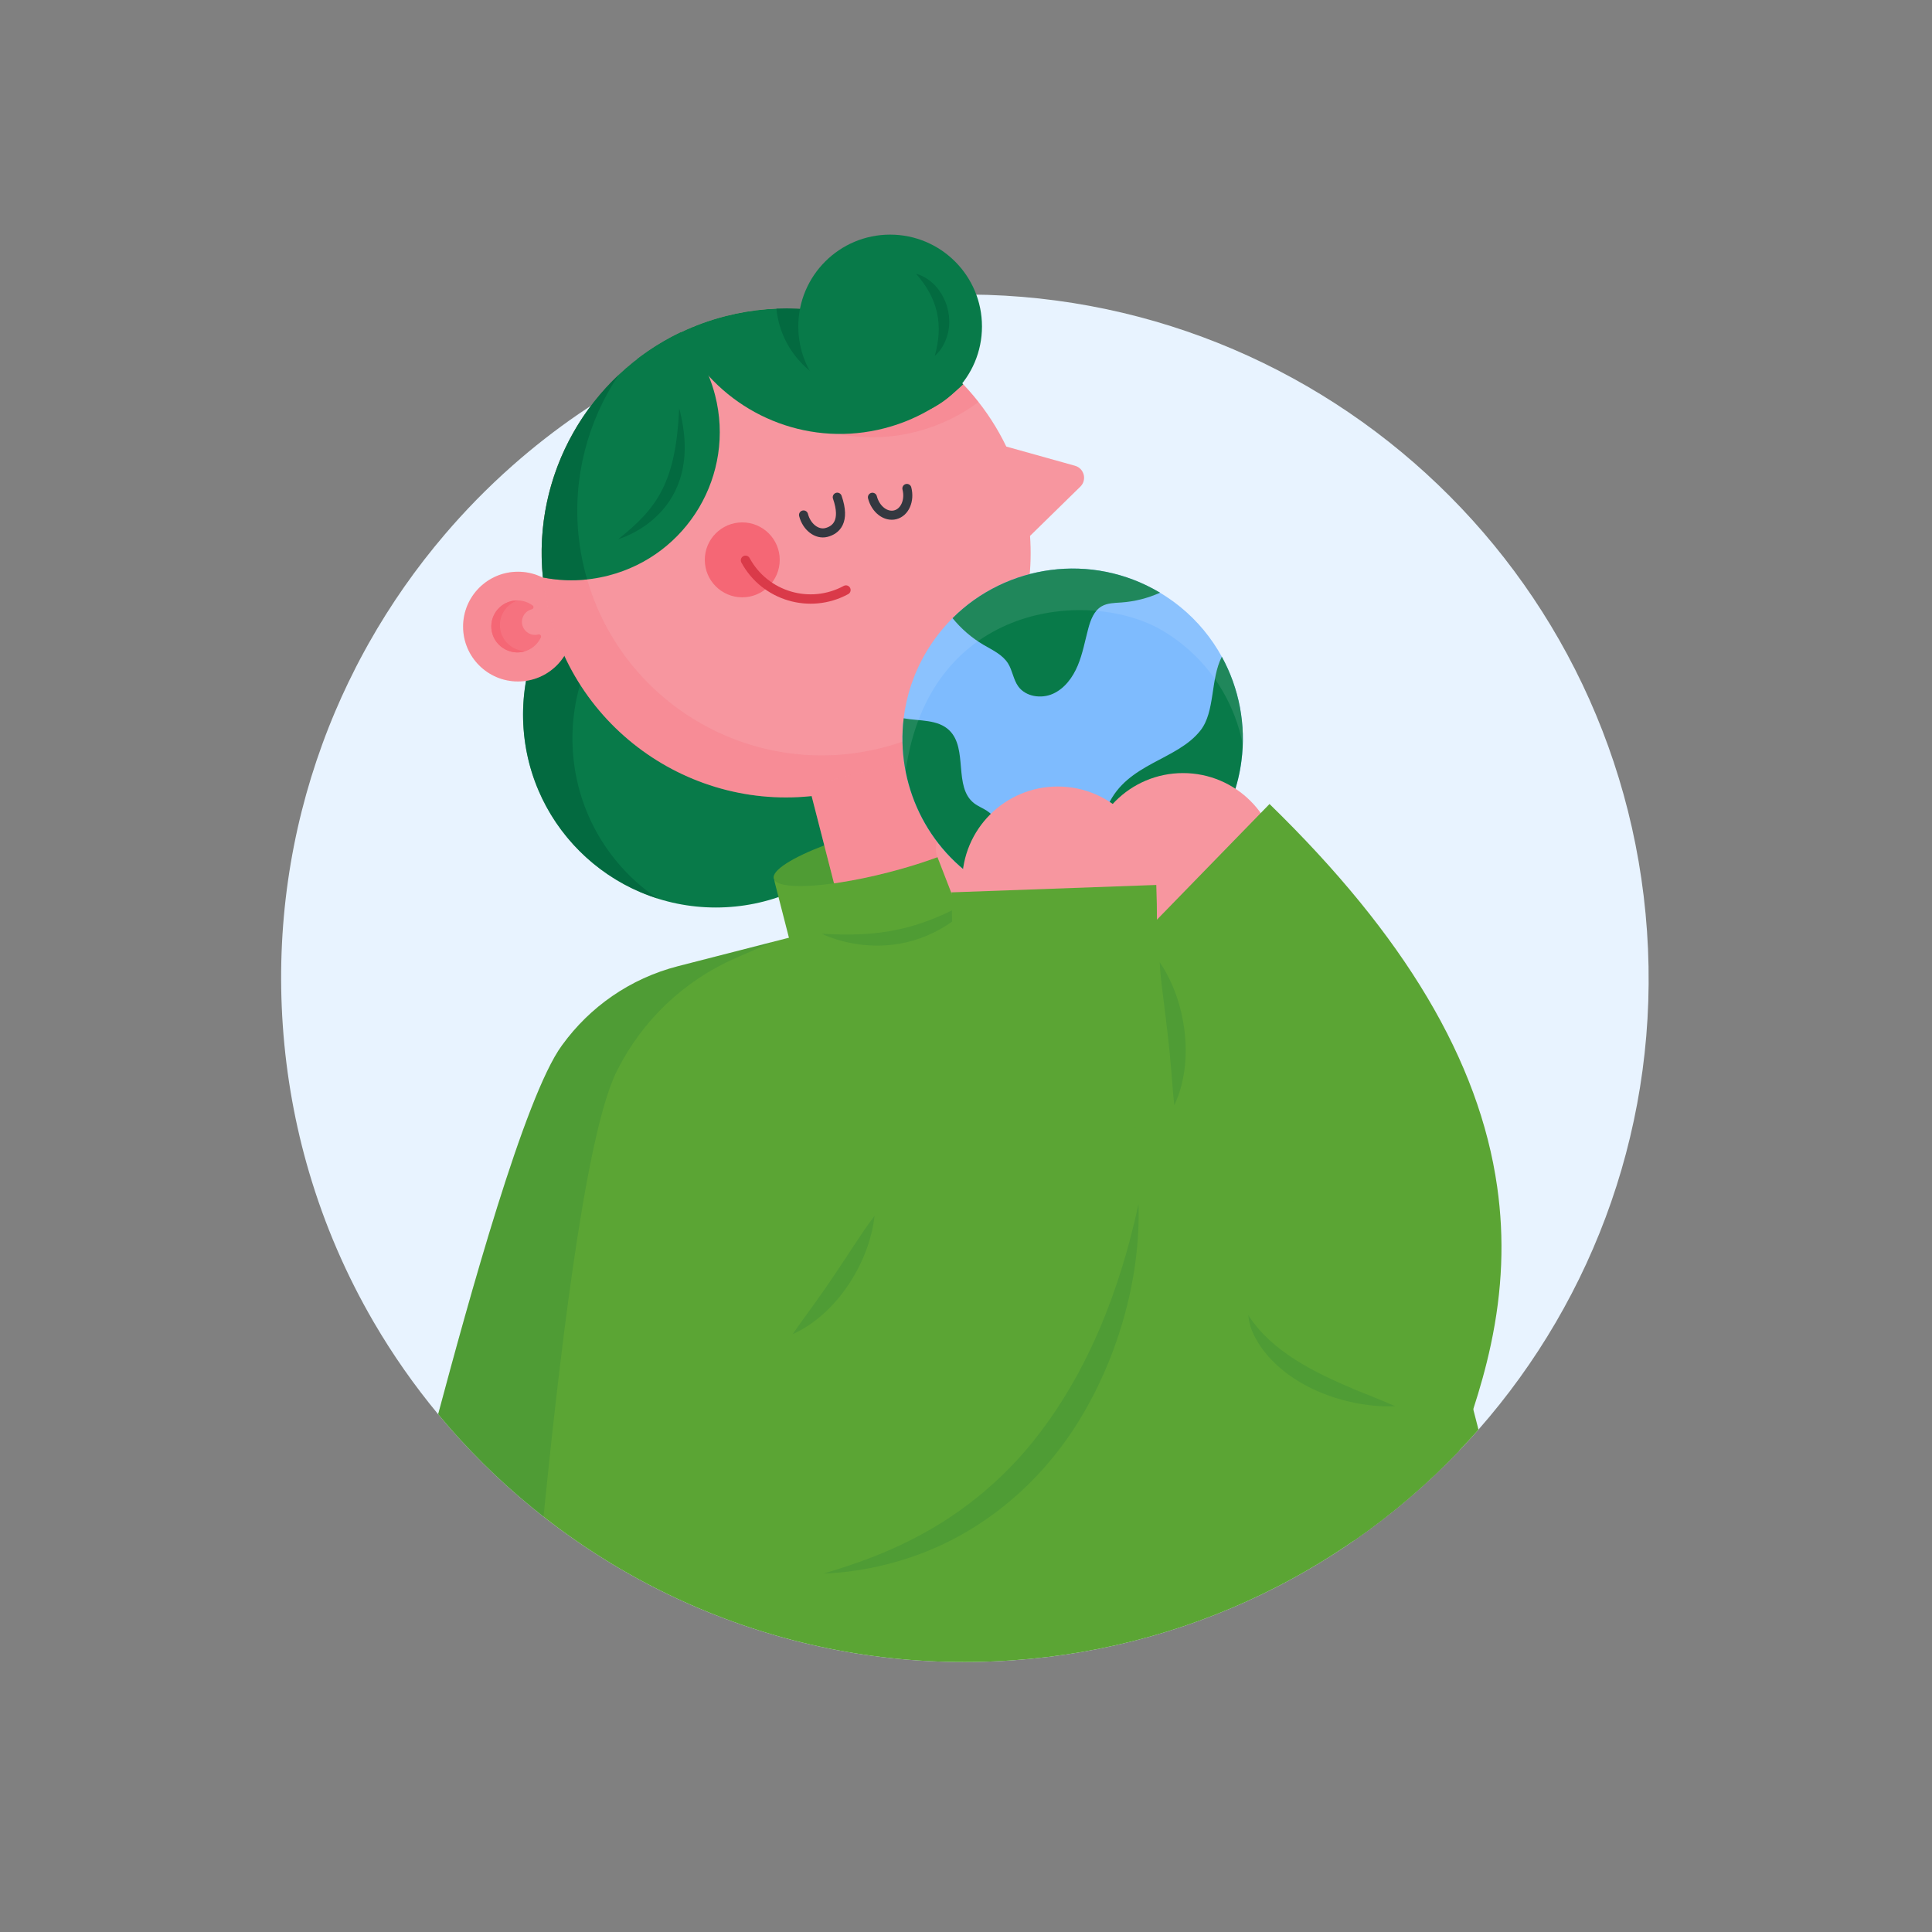 <?xml version="1.0" encoding="UTF-8"?><svg id="Layer_7" xmlns="http://www.w3.org/2000/svg" width="1703.88" height="1703.88" viewBox="0 0 1703.88 1703.88"><rect x="0" y="0" width="1703.88" height="1703.88" fill="#808080" stroke="none"/><defs><style>.cls-1{fill:#fff;opacity:.1;}.cls-2,.cls-3,.cls-4{fill:#f56775;}.cls-5,.cls-6,.cls-7{fill:#00603b;}.cls-8{fill:#f7969f;}.cls-9{fill:#e8f3ff;}.cls-10{fill:#7ebbfe;}.cls-11{fill:#087a49;}.cls-12{fill:#5ba534;}.cls-6,.cls-13{opacity:.13;}.cls-3{opacity:.2;}.cls-14{stroke:#da3a49;stroke-width:8.26px;}.cls-14,.cls-15{fill:none;stroke-linecap:round;stroke-linejoin:round;}.cls-16,.cls-7{opacity:.6;}.cls-15{stroke:#343840;stroke-width:8px;}.cls-4{opacity:.7;}</style></defs><path class="cls-9" d="M1452.53,821.12c11.56,167.13-46.13,323.06-148.63,439.68-5.67,6.46-11.47,12.79-17.41,18.99-27.9,29.17-58.75,55.57-92.11,78.71-21.54,14.95-44.13,28.54-67.64,40.65-70.71,36.41-149.8,59.33-234.16,65.17-89.2,6.17-175.2-7.39-253.75-36.96-7.9-2.96-15.73-6.09-23.46-9.39-23.87-10.16-46.99-21.81-69.21-34.86-4.43-2.59-8.82-5.24-13.18-7.97-.1-.06-.2-.13-.3-.19-21.94-13.65-42.97-28.69-62.96-45.01-30.35-24.76-58.28-52.46-83.32-82.7-21.07-25.4-40.11-52.59-56.85-81.33-23.96-41.13-43.22-85.44-57-132.26-12.16-41.3-20.05-84.55-23.15-129.27-6.02-86.98,6.72-170.92,34.78-247.88,3.58-9.85,7.43-19.58,11.51-29.18,3.61-8.52,7.42-16.93,11.42-25.25,4.48-9.34,9.2-18.56,14.16-27.63,1.33-2.46,2.7-4.92,4.07-7.36,19.26-34.15,41.75-66.29,67.14-95.98,4.15-4.87,8.39-9.67,12.71-14.41,9.76-10.73,19.92-21.11,30.44-31.12,5.29-5.03,10.68-9.97,16.15-14.81,18.48-16.33,37.97-31.57,58.4-45.58,14.39-9.89,29.26-19.17,44.55-27.79,12.32-6.97,24.92-13.5,37.78-19.6,3-1.42,6.01-2.82,9.04-4.2,31.11-14.13,63.69-25.72,97.49-34.48,35.51-9.19,72.37-15.27,110.3-17.9,332.24-22.99,620.2,227.71,643.18,559.94Z"/><circle class="cls-11" cx="631.3" cy="630.35" r="170"/><path class="cls-7" d="M505.26,663.12c3.77,54.42,32.74,101.07,74.74,129.34-64.6-20.46-113.33-78.69-118.29-150.38-6.48-93.67,64.19-174.85,157.86-181.33,39.25-2.72,76.3,8.12,106.59,28.52-19.79-6.27-41.07-9-63.04-7.48-93.67,6.48-164.34,87.66-157.86,181.33Z"/><path class="cls-12" d="M1303.91,1260.8c-5.67,6.46-11.47,12.79-17.41,18.99-27.9,29.17-58.75,55.57-92.11,78.71-21.54,14.95-44.13,28.54-67.64,40.65-70.71,36.41-149.8,59.33-234.16,65.17-89.2,6.17-175.2-7.39-253.75-36.96-7.9-2.96-15.73-6.09-23.46-9.39-23.87-10.16-46.99-21.81-69.21-34.86-4.43-2.59-8.82-5.24-13.18-7.97-.02-.31-.12-.38-.3-.19-21.94-13.65-42.97-28.69-62.96-45.01-30.35-24.76-58.28-52.46-83.32-82.7,26.66-99.65,76.17-280.06,109.05-325.1,.18-.24,.36-.49,.54-.73,24.07-33.13,59.38-58.39,102.15-69.36l97.87-25.12,144.18-36.99,13.64-3.5,131.46-33.73c31.19-8,62.58-7.44,91.65,.22,61.83,16.31,113.25,64.73,130.27,131.07l92.08,358.85,4.61,17.95Z"/><circle class="cls-8" cx="456.8" cy="552.61" r="48.38"/><circle class="cls-3" cx="456.8" cy="552.61" r="48.38"/><path class="cls-8" d="M746.91,696.46c-115.36,29.6-232.81-39.89-262.41-155.24-2.73-10.64-4.58-21.28-5.7-31.92-7.69-75.19,24.93-147.83,83.01-192.48,11.87-9.19,24.85-17.24,38.74-23.83,12.31-5.86,25.46-10.65,39.18-14.18,30.92-7.93,61.95-8.75,91.42-3.48,16.8,3.01,33.08,8.01,48.54,14.79,4.39,1.84,8.69,3.91,12.9,6.13,21.1,10.95,40.36,25.36,56.88,42.69,24.62,25.8,43.17,58.09,52.67,95.12,29.59,115.35-39.89,232.8-155.24,262.4Z"/><path class="cls-3" d="M862.99,354.53c-15.9,11.89-34.33,20.92-54.75,26.16-23.43,6.01-46.98,6.39-69.22,2,13.45,.17,27.12-1.43,40.76-4.93,27.15-6.97,50.83-20.65,69.68-38.82,4.75,4.95,9.26,10.16,13.53,15.59Z"/><circle class="cls-2" cx="654.62" cy="493.75" r="33.04"/><path class="cls-8" d="M876.42,438.96l-13.33-51.94,51.64,14.43,33.32,9.31c8.14,2.27,10.77,12.51,4.73,18.42l-24.72,24.2-38.31,37.51-13.33-51.94Z"/><path class="cls-15" d="M738.42,438.5c7.5,21.53-1.21,28.95-9.6,31.1-8.39,2.15-17.41-4.76-20.15-15.44"/><path class="cls-14" d="M746.06,520.36c-31.7,17.22-71.37,5.49-88.59-26.22"/><path class="cls-15" d="M799.81,430.77c2.74,10.68-1.84,21.08-10.23,23.23-8.39,2.15-17.41-4.76-20.15-15.44"/><path class="cls-11" d="M779.69,290.11l-210.85,54.1-7.03-27.4c11.87-9.19,24.85-17.23,38.74-23.83,12.32-5.86,25.46-10.65,39.19-14.17,48.54-12.45,97.39-7.39,139.95,11.3Z"/><path class="cls-11" d="M849.47,338.93c-18.85,18.18-42.52,31.86-69.69,38.83-64.04,16.43-129.02-9.19-165.7-59.6,15.75,.95,31.91-.5,48.04-4.64,26.86-6.89,50.29-20.35,69.02-38.2,16.8,3.01,33.08,8.01,48.54,14.79,4.39,1.84,8.69,3.91,12.9,6.13,21.1,10.95,40.36,25.36,56.88,42.69Z"/><path class="cls-7" d="M743.55,342.25c-31.37-8.76-55.48-36.04-58.81-70.09,9.74-.4,19.41-.13,28.94,.78-.3,3.9-.32,7.87-.04,11.89,1.62,23.38,13.01,43.77,29.9,57.41Z"/><circle class="cls-11" cx="785.03" cy="287.92" r="81"/><path class="cls-3" d="M872.33,607.78c-28.46,42.43-72.02,74.96-125.43,88.67-115.35,29.6-232.79-39.88-262.39-155.23-2.73-10.64-4.59-21.28-5.7-31.93-6.95-67.9,19-133.74,66.88-178.75-27.32,40.74-40.68,90.64-35.46,141.69,1.11,10.65,2.97,21.29,5.7,31.93,29.6,115.35,147.04,184.83,262.39,155.23,36.48-9.36,68.39-27.51,94.01-51.61Z"/><path class="cls-11" d="M630.66,348.58c17.94,69.92-24.16,141.09-94.08,159.03-19.55,5.02-39.23,5.34-57.78,1.67-9.29-90.62,39.99-177.46,121.74-216.31,14.04,15.28,24.61,34.15,30.12,55.6Z"/><path class="cls-7" d="M545.68,330.54c-27.32,40.74-40.68,90.64-35.46,141.69,1.11,10.65,2.97,21.29,5.7,31.93,.59,2.3,1.21,4.58,1.88,6.85-13.26,1.41-26.39,.77-39-1.73-.14-1.36-.27-2.73-.37-4.1-.02-.13-.03-.25-.03-.39-.1-1.2-.2-2.42-.27-3.63-.18-2.63-.29-5.26-.37-7.89-.01-.85-.05-1.71-.04-2.56-.07-3.92-.02-7.84,.13-11.73,.03-.81,.06-1.62,.11-2.42,.03-.67,.06-1.35,.12-2.01,.12-1.87,.26-3.72,.41-5.56,.1-1.26,.22-2.51,.36-3.78,.41-4.13,.97-8.25,1.65-12.33,.49-3.06,1.04-6.1,1.7-9.12,.82-4.03,1.77-8.04,2.85-12.01,.27-.99,.55-1.97,.83-2.96,1.38-4.92,2.96-9.81,4.73-14.62,2.42-6.73,5.2-13.31,8.3-19.75,2.18-4.6,4.55-9.12,7.1-13.54,1.5-2.67,3.07-5.31,4.71-7.88,2.16-3.47,4.41-6.86,6.79-10.17,8.27-11.64,17.7-22.48,28.17-32.33Z"/><path class="cls-4" d="M474.05,559.71c.25-.05,.5-.11,.74-.17,1.57-.42,2.9,1.21,2.2,2.69-2.93,6.22-8.62,11.08-15.93,12.66-11.49,2.48-23.29-4.42-26.74-15.66-3.87-12.6,3.6-25.74,16.21-28.98,6.89-1.77,13.85-.21,19.19,3.67,1.35,.98,.87,3.03-.75,3.44-.01,0-.03,0-.04,.01-6.63,1.7-10.42,8.88-7.76,15.46,2.03,5.03,7.56,7.98,12.87,6.89Z"/><path class="cls-7" d="M545.22,475.49s78.7-21.62,53.77-115.45c-2.89,65.16-19.18,88.1-53.77,115.45Z"/><path class="cls-12" d="M893.62,800.45l-192.01,49.26-18.42-71.82c-.17-.65-.27-1.29-.31-1.94,0,0,0,0,0-.01-.22-.35-.38-.72-.48-1.1-1.84-7.17,16.23-18.48,44.57-29.27,1.66-.63,3.35-1.25,5.07-1.88,12.36-4.48,26.4-8.82,41.44-12.68,11.97-3.07,23.55-5.59,34.33-7.48,4.86-.87,9.56-1.6,14.05-2.23,29.7-4.1,50.72-2.86,52.56,4.26,.1,.39,.15,.8,.12,1.21,.27,.58,.49,1.2,.66,1.84l18.42,71.83Z"/><path class="cls-6" d="M724.74,823.49s77.61,39.95,142.67-36.15c-55.3,34.37-93.34,39.02-142.67,36.15Z"/><path class="cls-6" d="M830.4,754.61c-4.24,1.63-8.72,3.23-13.39,4.82-10.35,3.53-21.72,6.91-33.68,9.98-15.04,3.86-29.44,6.82-42.43,8.84-1.81,.29-3.6,.55-5.36,.79-30.01,4.18-51.3,2.98-53.15-4.2-1.84-7.17,16.23-18.48,44.57-29.27,1.66-.63,3.35-1.25,5.07-1.88,12.36-4.48,26.4-8.82,41.44-12.68,11.97-3.07,23.55-5.59,34.33-7.48,4.86-.87,9.56-1.6,14.05-2.23,29.7-4.1,50.72-2.86,52.56,4.26,1.83,7.13-16,18.34-44.01,29.05Z"/><path class="cls-8" d="M830.4,754.61c-4.24,1.63-8.72,3.23-13.39,4.82-10.35,3.53-21.72,6.91-33.68,9.98-15.04,3.86-29.44,6.82-42.43,8.84-1.81,.29-3.6,.55-5.36,.79l-8.58-33.47-13.49-52.56,94.88-24.34,13.51,52.63,8.55,33.31Z"/><path class="cls-3" d="M830.4,754.61c-4.24,1.63-8.72,3.23-13.39,4.82-10.35,3.53-21.72,6.91-33.68,9.98-15.04,3.86-29.44,6.82-42.43,8.84-1.81,.29-3.6,.55-5.36,.79l-8.58-33.47-13.49-52.56,94.88-24.34,13.51,52.63,8.55,33.31Z"/><rect class="cls-8" x="807.45" y="753.2" width="96.13" height="40.85" rx="20.43" ry="20.43" transform="translate(443.27 1850.87) rotate(-111.18)"/><path class="cls-10" d="M796.97,633.49c2.43-20.13,9-40.09,20.03-58.65,6.58-11.08,14.36-20.99,23.09-29.68,47.4-47.27,122.44-58.41,182.63-22.62,.11,.07,.21,.12,.31,.2,6.45,3.85,12.49,8.13,18.18,12.76,15.1,12.34,27.3,27.25,36.31,43.69,15.32,27.89,21.51,60.24,17.28,92.05-1.35,10.37-3.79,20.71-7.41,30.79-3.19,8.95-7.33,17.76-12.37,26.24-17.84,29.98-44.43,51.48-74.6,63.16-3.07,1.25-6.21,2.35-9.38,3.32-2.26,.7-4.54,1.36-6.82,1.97-35.7,9.4-74.85,5.69-109.6-13.13-1.79-.96-3.57-1.97-5.32-3.02-52.72-31.35-79.25-89.87-72.35-147.06Z"/><path class="cls-11" d="M984.24,796.7c-.74-9.2-1.49-17.41-4.31-27.04-4.49-15.34-11.05-41.39-2.65-59.66,17.07-37.17,60.63-39.26,81.46-65.82,13.06-16.68,8.6-44.95,18.81-65,15.32,27.89,21.51,60.24,17.28,92.05-1.35,10.37-3.79,20.71-7.41,30.79-3.19,8.95-7.33,17.76-12.37,26.24-17.84,29.98-44.43,51.48-74.6,63.16-3.07,1.25-6.21,2.35-9.38,3.32-2.26,.7-4.54,1.36-6.82,1.97Z"/><path class="cls-11" d="M796.97,633.49c14.17,2.53,30.07,.79,40.25,10.63,16.73,16.18,3.44,49.97,21.81,64.25,3.46,2.7,7.65,4.26,11.31,6.66,14.26,9.36,17.41,29.66,12.71,46.04-2.21,7.7-5.79,14.96-8.41,22.5-1.79-.96-3.57-1.97-5.32-3.02-52.72-31.35-79.25-89.87-72.35-147.06Z"/><path class="cls-11" d="M840.1,545.15c47.4-47.27,122.44-58.41,182.63-22.62,.11,.07,.21,.12,.31,.2-10.75,4.84-22.34,7.78-34.09,8.61-5.98,.43-12.31,.39-17.48,3.44-6.71,3.95-9.67,12.01-11.69,19.53-2.92,10.93-4.91,22.19-9.28,32.63-4.37,10.44-11.55,20.28-21.87,24.91-10.33,4.63-24.08,2.63-30.66-6.58-4.3-6.02-5.04-13.97-8.98-20.23-4.9-7.78-13.83-11.78-21.75-16.43-10.37-6.12-19.57-14.13-27.16-23.45Z"/><path class="cls-1" d="M1041.21,535.48c-5.77-4.71-11.92-9.05-18.49-12.96-71.26-42.37-163.34-18.96-205.71,52.31-.56,.94-1.1,1.88-1.64,2.82-5.98,10.57-10.54,21.58-13.75,32.79-6.57,23.03-7.38,46.93-2.95,69.75,21.39-150.56,163.95-161.28,226.74-123.95,6.57,3.91,12.72,8.25,18.49,12.95,27.66,22.63,45.57,53.81,52.12,87.32,1.51-45.73-18.03-90.95-54.82-121.04Z"/><circle class="cls-8" cx="1043.34" cy="766.06" r="84.26"/><path class="cls-12" d="M1314.78,1186.03c-4.31,20.17-9.73,39.07-15.49,56.81-4.19,12.92-8.55,25.22-12.8,36.94-27.9,29.17-58.75,55.57-92.11,78.71l-112.3-8.46c3.27-43.37,17.8-83.23,31.85-121.77,3.28-9,6.53-17.9,9.61-26.78,1.46-4.21,2.89-8.42,4.26-12.62,12.31-37.62,20.54-75.16,14.61-116.91-4.43-31.11-16.22-62.82-36.07-96.93-20.55-35.33-49.81-72.91-87.21-112.02-7.92-8.3-16.23-16.67-24.89-25.1l26.13-26.85,56.57-58.13,42.68-43.85c119.3,116.1,184.97,226.51,200.77,337.56,6.51,45.71,4.67,91.3-5.61,139.4Z"/><g class="cls-13"><path class="cls-5" d="M1004.07,1061.82c2.15,67.17-19.35,139.52-55.54,196.02-33.7,52.59-83.87,94.36-143.15,114.8-16.08,5.59-33.17,9.89-50.03,12.37-9.64,1.54-19.36,2.33-29.1,2.79,4.64-1.53,9.31-2.75,13.89-4.3,22.66-7.19,45.11-15.93,66.18-26.9,39.51-20.27,74.68-48.65,102.82-82.92,49.61-60.69,78.55-135.65,94.93-211.85h0Z"/></g><circle class="cls-8" cx="932.81" cy="777.91" r="84.26"/><path class="cls-12" d="M658.11,1401.7l-57.29-170.4c28.11-9.45,99.73-40.19,157.69-121.35,26.69-37.37,47.19-80.92,60.91-129.43,16.27-57.48,22.23-122.55,19.68-193.53l180.66-6.52c3.22,89.71-5.98,173.48-27.36,249-19.38,68.47-48.85,130.7-87.6,184.96-85.31,119.46-191.18,168.61-246.7,187.27Z"/><g class="cls-13"><path class="cls-5" d="M771.28,1072.36c-4.52,41.35-33.62,87.03-72.19,104.26,6.24-9.22,12.62-17.58,18.67-26.13,12.27-16.99,23.58-34.07,35.08-51.64,5.98-8.95,11.73-18,18.44-26.49h0Z"/></g><g class="cls-13"><path class="cls-5" d="M1022.78,848.61c23.43,34.37,30.98,88,12.85,126.16-1.25-11.06-1.83-21.56-2.78-32-1.71-20.89-4.21-41.22-6.88-62.05-1.27-10.69-2.77-21.3-3.19-32.11h0Z"/></g><path class="cls-2" d="M463.48,574.21c-.78,.26-1.6,.49-2.42,.67-11.49,2.47-23.28-4.43-26.74-15.67-3.88-12.58,3.59-25.74,16.21-28.97,2.04-.52,4.1-.75,6.11-.72-11.72,3.84-18.45,16.45-14.73,28.53,2.94,9.55,11.9,15.97,21.56,16.16Z"/><g class="cls-13"><path class="cls-5" d="M1100.88,1159.79c20.67,32.33,58.48,50.61,92.81,65.2,12.24,5.12,24.62,9.72,36.76,15.19-10.17,.5-20.33-.35-30.37-1.98-30.19-5.19-60.36-18.47-81.2-41.57-8.98-10.34-16.88-22.91-17.99-36.83h0Z"/></g><g class="cls-16"><path class="cls-5" d="M807.83,241.39c21.88,6.23,33.95,32.69,27.74,53.99-1.99,7.15-5.74,13.79-11.19,18.51,3.63-13.12,4.82-25.66,1.87-38.57-2.92-12.92-9.44-23.71-18.42-33.94h0Z"/></g><g class="cls-13"><path class="cls-5" d="M681.62,830.61l-32.61,14.25c-47.07,20.55-82.93,56.12-104.43,98.65l-.48,.94c-29.35,57.76-52.66,273.65-64.76,393.16-3.23-2.53-6.44-5.09-9.61-7.68-30.35-24.76-58.28-52.46-83.32-82.7,26.66-99.65,76.17-280.06,109.05-325.1,.18-.24,.36-.49,.54-.73,24.07-33.13,59.38-58.39,102.15-69.36l83.47-21.42Z"/></g></svg>